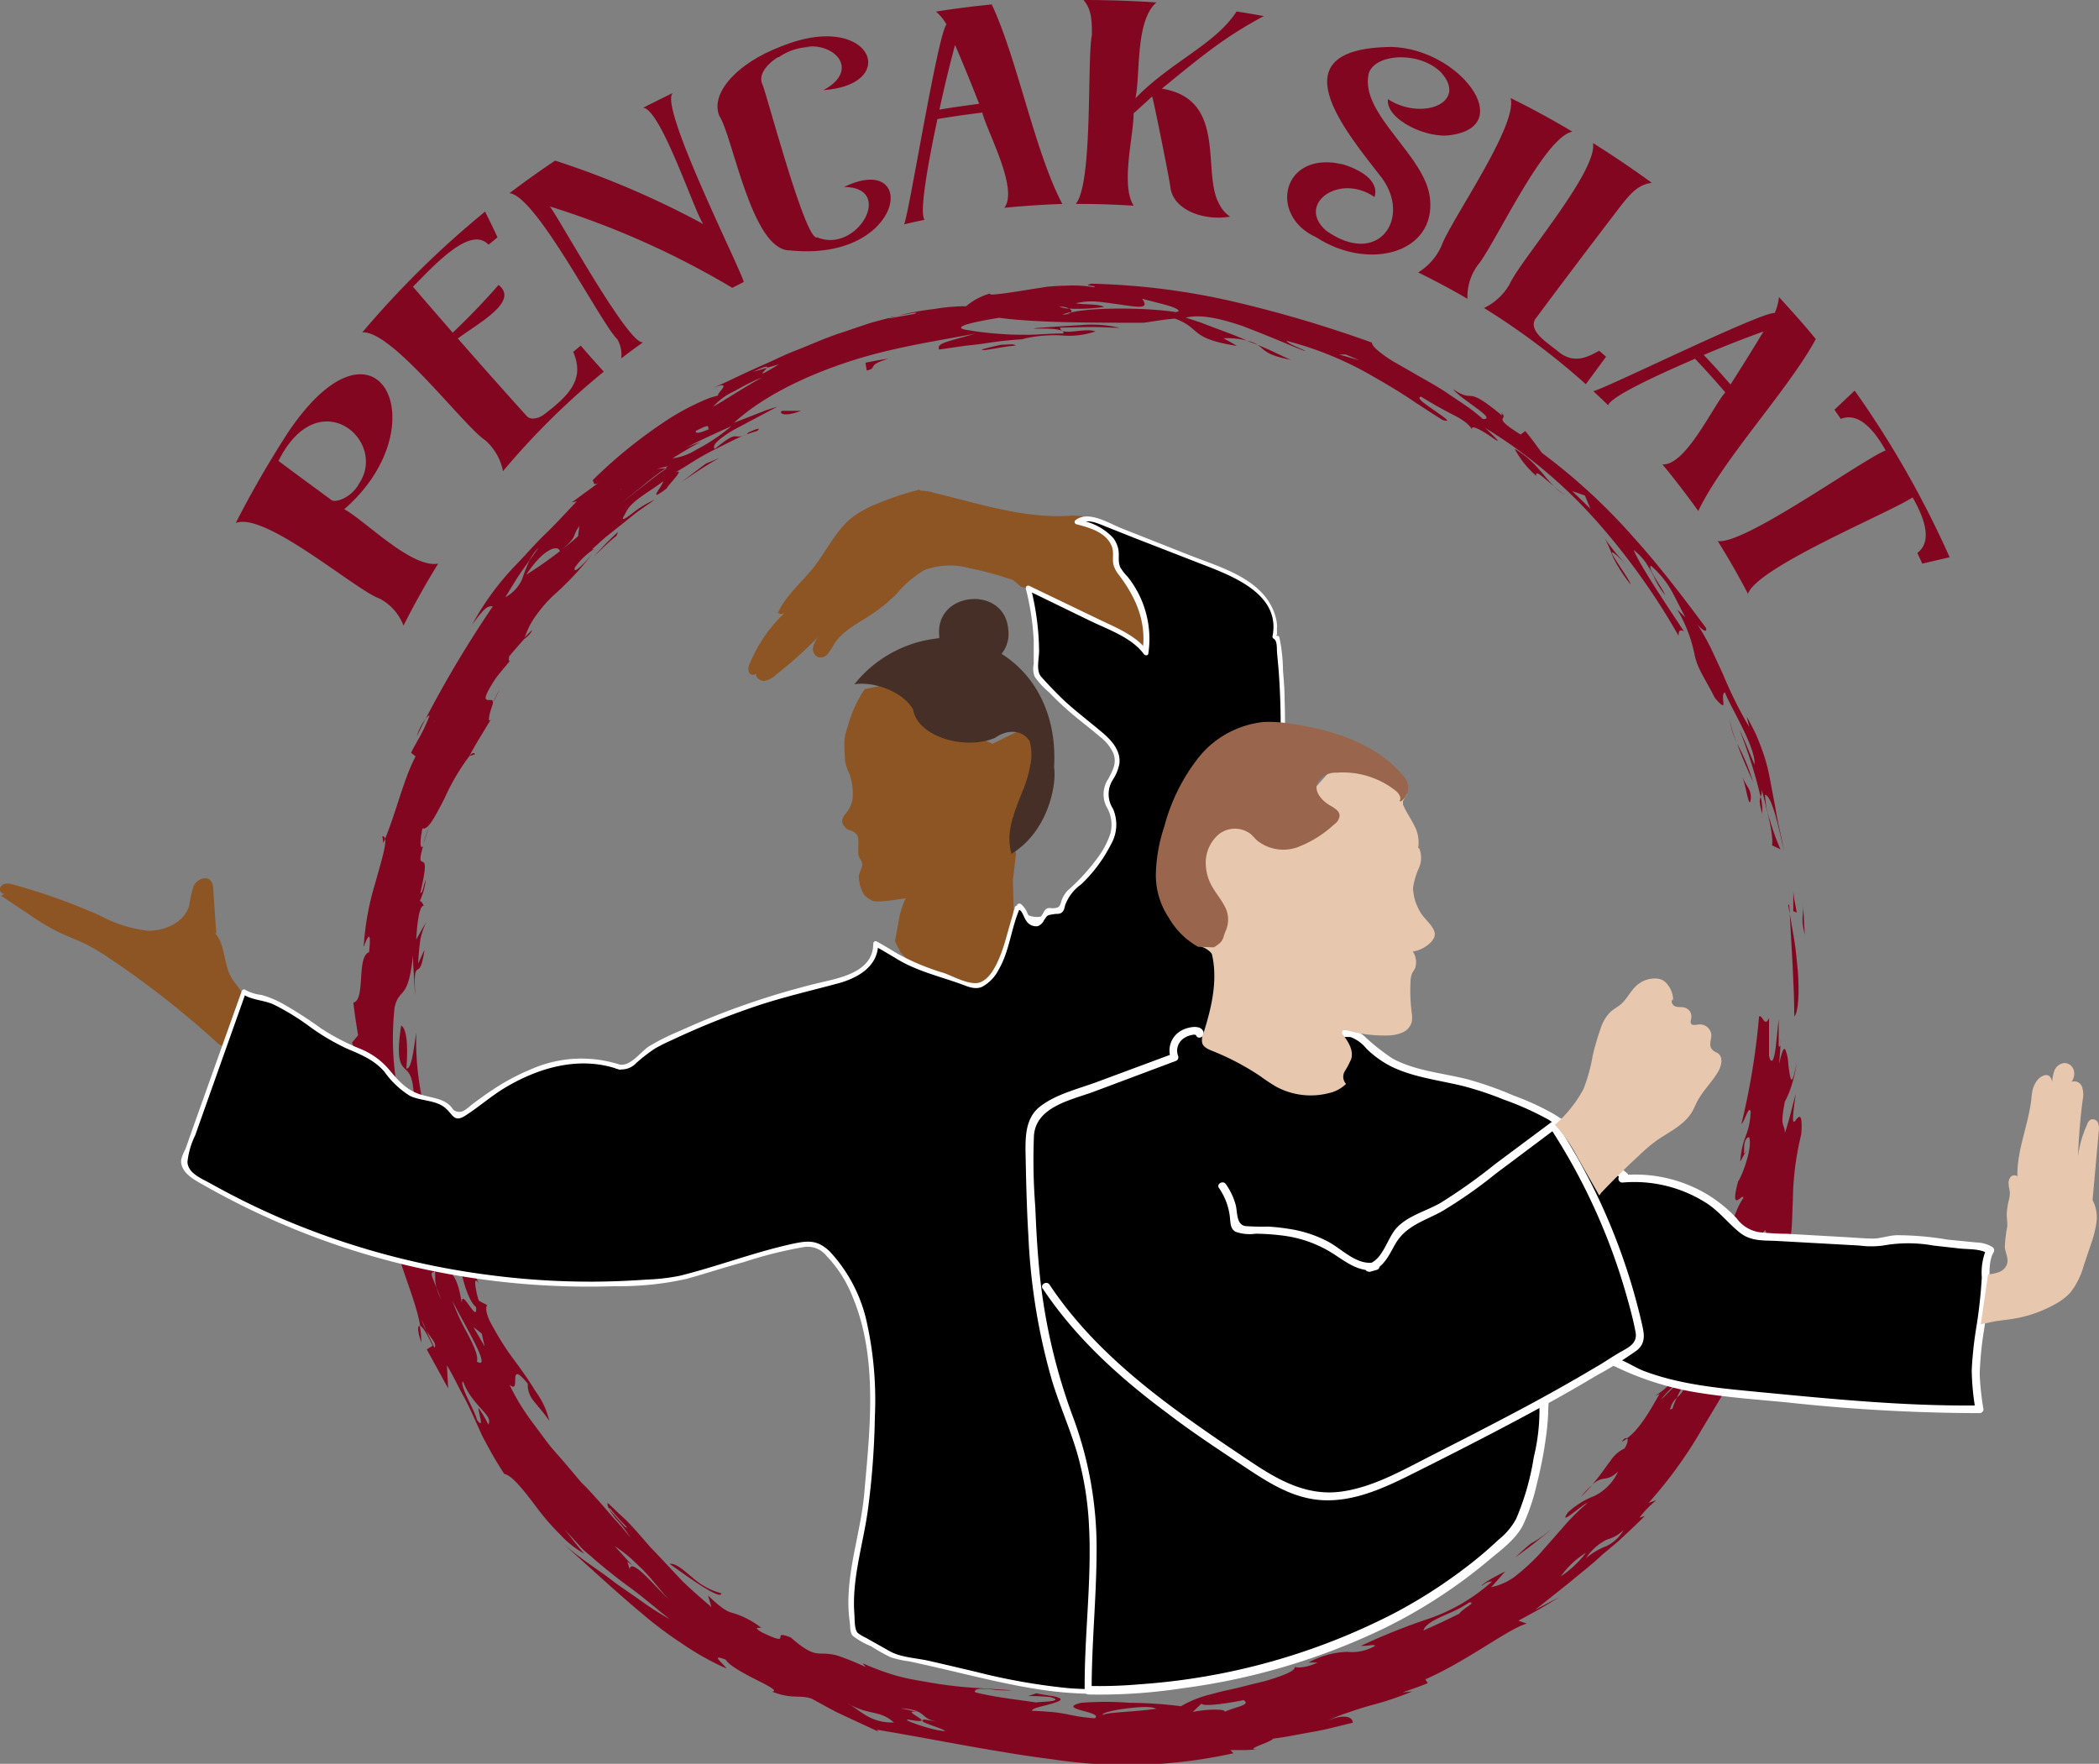 <svg id="Laag_1" data-name="Laag 1" xmlns="http://www.w3.org/2000/svg" viewBox="0 0 250 210.08"><rect x="0" y="0" width="250" height="210.08" fill="#808080" stroke="none"/><defs><style>.cls-1{fill:#830620;}.cls-2{stroke:#000;stroke-miterlimit:10;stroke-width:0.61px;}.cls-3{fill:#8d5524;}.cls-4{fill:#fff;}.cls-5{fill:#452f27;}.cls-6{fill:#e8c7af;}.cls-7{fill:#99654c;}</style></defs><path class="cls-1" d="M96.11,8.27c0,.27.06.67.06,1C96,8.34,95.91,7.89,96.11,8.27Z" transform="translate(117 99.59)"/><path class="cls-1" d="M96.71,21.48c0-3.41-.36-8.79-.54-12.21l.52,3c.21,1.2.31,2.54.44,3.81C97.33,18.65,97.19,21,96.71,21.48Z" transform="translate(117 99.59)"/><path class="cls-1" d="M97.66,7.4c.19,1.44.19,2.9.3,4.34C97.34,9.26,98,9.65,97.66,7.4Z" transform="translate(117 99.59)"/><path class="cls-1" d="M97,9.1l-.41-.16c0-.78,0-1.54,0-2.32C96.67,7.45,96.85,8.27,97,9.1Z" transform="translate(117 99.59)"/><path class="cls-1" d="M-61.13-9.53c.31-.33.58-.5.72-.23Z" transform="translate(117 99.59)"/><path class="cls-1" d="M-65.92-1c-.31.82-.48,1.4-.62,1.9A8.92,8.92,0,0,1-65.92-1Z" transform="translate(117 99.59)"/><path class="cls-1" d="M-57.53-17.38c-.25.5-.52,1-.76,1.51A9.28,9.28,0,0,1-57.53-17.38Z" transform="translate(117 99.59)"/><path class="cls-1" d="M32.79-58.51c1.51.59,2.87,1.32,3.93,1.77C33.67-57.31,33.58-58,32.79-58.51Z" transform="translate(117 99.59)"/><path class="cls-1" d="M-71.54,44.52l.41.34C-71.13,45.37-71.19,45.63-71.54,44.52Z" transform="translate(117 99.59)"/><path class="cls-1" d="M-71.46,0c.18,0,.29.12.33.33l-.2.5Z" transform="translate(117 99.59)"/><path class="cls-1" d="M-54.58-23.47s0-.06,0-.09c.3-.36.62-.7,1-1A3,3,0,0,1-54.58-23.47Z" transform="translate(117 99.59)"/><path class="cls-1" d="M-67,58.36a10,10,0,0,1,.18,1.93C-67.29,59-67.28,58.23-67,58.36Z" transform="translate(117 99.59)"/><path class="cls-1" d="M-66.6,1.11s0,0,0,0l.08-.25Z" transform="translate(117 99.59)"/><path class="cls-1" d="M-66.29-14c-.39.68-.68,1.36-1.07,2.11A6.58,6.58,0,0,1-66.29-14Z" transform="translate(117 99.59)"/><path class="cls-1" d="M32.79-58.51,31.52-59A3.43,3.43,0,0,1,32.79-58.51Z" transform="translate(117 99.59)"/><path class="cls-1" d="M92.89-2.69c-.39-1.31-.33-1.67-.19-2A7,7,0,0,1,92.89-2.69Z" transform="translate(117 99.59)"/><path class="cls-1" d="M95.05,24.77l0-.54A2.88,2.88,0,0,1,95.05,24.77Z" transform="translate(117 99.59)"/><path class="cls-1" d="M76.79,71.74a2.9,2.9,0,0,1-.61.38C76.39,71.73,76.65,71.63,76.79,71.74Z" transform="translate(117 99.59)"/><path class="cls-1" d="M41.18,105.33a17.93,17.93,0,0,1,2.55-1c.86-.31,1.73-.58,2.6-.82a37,37,0,0,0,4.87-1.64l-1.15.11c1-.34,2-.69,3-1.1l-.28-.46c4.87-2.11,10.06-6.13,12.08-6.63l-1-.35,2.47-1.35,2.41-1.45c-1,.5-1.91,1-2.88,1.5l4-3.18c1.37-1.15,2.82-2.26,4-3.39L75.73,84l1.46-1.37c.86-.82,1.47-1.4,1.7-1.65l-.63.19a12.46,12.46,0,0,1,2-2.07l-.9.3a51.7,51.7,0,0,0,6.34-8.76C87.29,68,89,65.18,91.54,60.62c1.19-2.59-.86,1.34-1.12,1.25a13.52,13.52,0,0,1,1.37-3,17.9,17.9,0,0,1,1.41-2.33c-1,.45-2.63,4.5-1.81,1.24,1.3-2-1.29,1.15.54-2.52.52-.36,1-.74,1.51-1.12.67-2.21-.5-.69.83-4,1.74-3.8-.59,5.2,1.7-1.12.54-1.6.45-3.49.57-5.67a34.08,34.08,0,0,1,1-7.85c.2-2.77-.34-2.1-.65-1.69s-.55.58,0-3.14c-.44,1.57-.77,3.14-1.3,4.67-.06-1.26-.63-.56,0-3.73a11.27,11.27,0,0,0,.82-2A15.43,15.43,0,0,0,97,26.91c-.63,3.48-.79,1.91-1,.31a5.48,5.48,0,0,0-.37-1.83c-.18-.21-.37.18-.74,1.76.07-.79.15-1.58.17-2.38,0,.3-.14.37-.21.21V21.81c-.13,1-.25,2.62-.41,3.74s-.47,1.72-.74.63c0-1.5,0-3,0-4.51-.57,1.19-.75-.45-1.19-.19a84.49,84.49,0,0,1-2.11,12.84c.44-.44.88-2.27,1.11-1.53a8.69,8.69,0,0,1-.64,3.07,9.93,9.93,0,0,0-.6,2.9L91,37.44c-.21.23-.37.66-.26,0-.07-1.18.33-1.62.6-1.58.39,1.25-.76,4.42-1.33,5.28-1.08,4.1.71,1.1.61,2C89.21,45.05,88.42,50,87,52.29l1.17-1.37a13.08,13.08,0,0,1-1.52,4.34,29.35,29.35,0,0,1-1.91,3l.77-.44c-2.13,4-2,6.83-5.39,8.83l.54-.22c-.94,1.63-2.32,4.2-3.88,5.28.13.16.13.57-.3,1.22a4.08,4.08,0,0,0-1.68,1.49c-.6.77-1.24,1.79-2.18,2.83,1.41-1.23,1.64-.21,3.1-1.57a6,6,0,0,1-2.88,2.93,9.46,9.46,0,0,0-3.09,1.94c-1.29,1.83,1.77-1,2.35-1.16a27,27,0,0,0-3,3L66.3,85.57a25.72,25.72,0,0,1-2.79,2.55,7,7,0,0,1-2.89,1.32l1.66-1.86c-2.05,1-3,1.7-2.72,1.68a1.68,1.68,0,0,1,1.15-.49,21.82,21.82,0,0,1-7.5,4.42,75.27,75.27,0,0,0-8.1,3.24c.59.09,1.52-.22,1.67,0a5.36,5.36,0,0,1-3.32.72,10.29,10.29,0,0,0-4.6,1.27l1.06,0c-1.52.76-2.87.64-2.69.45.08.36-.53.72-1.53,1.1-.5.19-1.09.38-1.75.58s-1.4.35-2.15.54-1.53.4-2.31.56-1.55.36-2.27.56a13,13,0,0,0-3.56,1.42,51,51,0,0,0-6.1-.41,38.15,38.15,0,0,0-5.78,0c-3.16.76,2.77,1.06,1.61,1.84a20.33,20.33,0,0,1-3.29-.48c-.55-.1-1.13-.2-1.81-.26s-1.45-.11-2.37-.15c0-.4,1.84-.61,2.81-1,.49-.16.76-.33.49-.49a2.83,2.83,0,0,0-.86-.26c-.45-.07-1.08-.16-1.92-.33l-1,.33a24.06,24.06,0,0,1,2.66.12c1.94.55-1.22.54-1.69.64-2.44-.37-4.88-.61-7.27-1.21-.18-.48.79-.47,1.86-.36a13.21,13.21,0,0,0,2.51.12c-.71-.07-1.46-.07-2.2-.15L-1,101.43a47.07,47.07,0,0,1-4.69-.53c-1.55-.27-3.11-.5-4.57-.91a31.93,31.93,0,0,1-4-1.48l.38.46a32.14,32.14,0,0,0-3.37-1.37A6.74,6.74,0,0,0-19,97.36c-.89,0-1.64,0-3.8-1.91-2.72-1.1.54,1.31-3.47-.63-1.09-.63-.3-.54-.05-.53a10.32,10.32,0,0,0-3.45-1.78c-.54-.16-1.05-.3-2.9-2.07l.4,1.38c-1.17-1-2.31-2-3.43-3.07l-3.12-3.32-.77-.8-.72-.83Q-41,83-41.72,82.21t-1.47-1.44c-.49-.45-.94-.93-1.43-1.35-.13.35.34,1.12,1,1.9a13.08,13.08,0,0,1,1.7,2.23c-.55-.71-1.15-1.42-1.8-2.12S-45,79.94-45.67,79.2-47,77.71-47.74,77l-2-2.36c-.66-.79-1.38-1.53-2-2.34l-1.78-2.39a27.34,27.34,0,0,1-2.8-4.57c1.53,1.28-.42-3.28,2.18-.13a2.94,2.94,0,0,0,.72,2.08c.54.7,1.24,1.44,1.84,2.35a9.36,9.36,0,0,0-1.61-3.48C-54,64.81-55,63.42-56,62.07s-1.8-2.73-2.41-3.83-.83-2-.57-2.39c-.34-.18-.7-.35-1-.54-.31-.93-.8-3.38.08-1.92-1-2-2-4.15-2.91-6.29a41.47,41.47,0,0,0,.79,5c.42,1.79,1,3.4,1.72,4,.1,1.06-.33.47-.78-.15S-62,54.6-62,55.6c-.8-4.84-1.67-2.48-3.13-7.25.86.88.75-.38.58-1.87s-.43-3.18-.17-3.14a19.25,19.25,0,0,1-.86-6.42c-.24-1.37-.78-3.6-1.23-6.08a34,34,0,0,1-.61-7.45c-.29,1.7-.53,4.43-1.18,4.28.18-2.25.14-4.69-.62-5.11-.62,4-.06,4.66.46,5.16s1.08.91,1.08,4.5c-.64,1.87-.55,3.88,0,7.59-.85-1.56-.91-.78-1.63-1.35.42-2.46,0-5.4-.4-8.56A34.24,34.24,0,0,1-70,20.38c.61-2.51,1.59-.6,2.19-6.18,0,.8.05,1.61.11,2.41s.07,1.61.16,2.41c-.15-2.64,0-2.95.26-3.12s.53-.24.84-2.38l-.75,1.66a25.91,25.91,0,0,1,.28-3,10.56,10.56,0,0,1,.69-2l-1.2,2.12c.06-1.44.32-4.11.89-4-.16-.4-.31-.56-.47-.58a7.89,7.89,0,0,0,.71-2.57c-.32.94-.38,1.66-.65,1.63.72-3.14.6-3.55.34-3.69s-.57,0,0-1.91C-67,1.7-67,.51-66.68-.93c.7.25,1.57-1.56,2.62-3.56a26,26,0,0,1,2.93-5h0c.42-.78.86-1.56,1.33-2.32s.9-1.53,1.4-2.27c-.59.9-.42-.3.14-1.76l-.1.23c.28-.81-.29-.55-.61-.62s-.37-.49,1.07-2.65c.56-.73,1.17-1.42,1.74-2.12-.29.39-.24-.12-.2-.4.59-.73,1.23-1.43,1.83-2.13a9,9,0,0,1,1.43-2.83,15.77,15.77,0,0,1,2.06-2.35,35.18,35.18,0,0,0,4.65-5,14.49,14.49,0,0,1-1.52,1.65c-.47.4-.75.58-.62.06a8.57,8.57,0,0,1,2.31-2.21l-.29.07c.6-.53,1.17-1.08,1.79-1.59l1.87-1.49c.63-.5,1.24-1,1.87-1.48l1.95-1.37a11.69,11.69,0,0,0-2.63,1.6c-.9.69-1.54,1.1-.87.07a3.34,3.34,0,0,1,.75-1.09,10.4,10.4,0,0,1,1.22-1c.88-.63,1.85-1.22,2.52-1.76.07.45-2.1,2.75.44.84.16-.41,2.36-2.53,1-1.89.72-.41,1.49-.89,2.3-1.4s1.71-1,2.56-1.42S-30-47-29.18-47.39s1.64-.65,2.35-.87c.71-.6-.62,0-1.06.19l-.15.21c-1.78.81-.81-.75-3.81,1.73-.47-.42.63-1.3,2.23-2.26l5.22-2.77-1.32.42-1.28.5-2.58,1c3.49-3.17,8.51-5.58,13.69-7.28S-5.31-59-.83-59.85c-1.3.37-2.49.68-3.3.94s-1.25.51-1,.95l3.18-.46c.8-.08,1.4-.15,2-.23a47.84,47.84,0,0,1,5.17-.56H4.76a16.45,16.45,0,0,1,4.7-.43,9.7,9.7,0,0,0,4-.47c-1.26-.51-4.08.63-4.2-.46l3.55-.07c1.19,0,2.37.07,3.55.1a14.36,14.36,0,0,0-4.73-.32c-1.84.11-3.73.23-5.09.33-1,.12,0,.06,1.13.08s2.36.22,1.91.58c-1.64,0-3,.15-4.08.15s-2.05,0-2.86-.07A38.35,38.35,0,0,1-2-60.32c-2.14-.42,2.78-1.22,4-1.42,4.44.59,10.58.59,17.22.59,1.23-.17,2.48-.4,3.73-.49,3.19,1.18,1.6,2.34,7.37,3.25-.53-.34-1.07-.62-1.61-.92a10.52,10.52,0,0,1,2.77.27c-1.18-.53-2.44-1-3.68-1.45L26-61.18l-1.76-.58c1.78-.44,4.22.14,6.75,1,1.26.48,2.56,1,3.81,1.51s2.49,1.05,3.66,1.49C38.28-58,36.61-58.5,36.2-59a40.44,40.44,0,0,1,10.3,4.22c1.57.9,3.07,1.78,4.44,2.7s2.68,1.76,3.88,2.51c1.18.36.2-.3-.9-1.08s-2.37-1.59-1.65-1.69c1.29.81,2.69,1.59,3.88,2.19s2,1.25,2.18,1.78c-.27-.8,1.23.09,2.2.76s1.51,1-.62-1A58.58,58.58,0,0,1,73-37.7a80.5,80.5,0,0,1,9.92,13.83c0-.63.21-.78.65-.51-2.05-3.13-5.15-7.69-6-9.71a7.5,7.5,0,0,1,1.39,1.42,15.64,15.64,0,0,1,1,1.71,9.42,9.42,0,0,0,1.38,2.26c-.53-1.18-2.12-3.14-1.72-3.52a11.13,11.13,0,0,1,2.55,3.15c.55,1,1,2,1.57,3L82.76-27a17.42,17.42,0,0,1,1.56,3.43,18.85,18.85,0,0,1,.49,1.84,7.37,7.37,0,0,0,.61,1.84c.36.78,1,1.81,1.84,3.44,1.82,2.09.48-.27,1.18-.69.6,1.66,3.71,6.56,3.53,8.62-.59-1.4-1.13-2.81-1.8-4.16a57.8,57.8,0,0,1,2.53,8,1.59,1.59,0,0,0,.06-1.15c.61,2.45,1.5,5.55,1.3,6.92l1,.48a29,29,0,0,1-1.25-3.45,11.12,11.12,0,0,1-.59-3.06c.91.16,1.78,4.69,2.26,6.63-.2-1.09-.42-2-.61-2.88s-.32-1.6-.43-2.28c-.26-1.36-.46-2.44-.66-3.47a19.52,19.52,0,0,0-.85-3.17c-.2-.57-.43-1.19-.73-1.87s-.7-1.42-1.15-2.25L91.34-13a49.23,49.23,0,0,1-3.13-6.3l-1.44-3.1a27.65,27.65,0,0,0-1.59-2.8c.77.88,1.17.92,1,.38-2.76-3.7-5.5-7.33-8.66-10.82a70.42,70.42,0,0,0-10.86-10c-.65-.86-1.28-1.77-2-2.61l-.55.41C59.8-50.51,63.8-49.23,61-51c1.06.68.81.64.93.93-4.63-3.87-3.09-1.32-5.87-3.17,1.07,1.33,5.32,3.59,3.58,3.56-.57-.47-1.19-1-1.84-1.45s-1.37-.93-2.08-1.4c-1.41-1-2.92-1.78-4.28-2.58s-2.61-1.44-3.5-2.09-1.49-1.15-1.55-1.59a147.57,147.57,0,0,0-17-5A83.72,83.72,0,0,0,13-65.8c-1.28.31.79.19.3.42a15.6,15.6,0,0,0-3.5-.18c-.67,0-1.37.06-2.06.12l-2,.31c-1.32.21-2.51.41-3.38.51s-1.43.19-1.47,0a7.34,7.34,0,0,0-2.81,1.5,23.26,23.26,0,0,0-3.85.34A31.25,31.25,0,0,0-10-62c.72-.12,1.44-.29,2.17-.37l-.21.16-3.08.55.1-.08c-.9.24-1.84.46-2.76.76l-2.77.94c-1.89.59-3.71,1.42-5.55,2.15-.93.35-1.83.76-2.71,1.18l-2.63,1.18c-1.73.78-3.35,1.62-5,2.29,3.68-1.54-.34,1.33,1.42.67a10.48,10.48,0,0,0-1.52.4c-.54.21-1.12.47-1.74.77a29.27,29.27,0,0,0-4,2.33,57.72,57.72,0,0,0-8.14,6.68c.21.18,0,.7.7.31l-3.18,2.33.6-.13c-1.21,1.26-2.4,2.59-3.68,3.82s-2.42,2.57-3.6,3.78a32.4,32.4,0,0,0-5.18,7.08c1.69-2.33,1.93-2.18,2.46-2.17a132.91,132.91,0,0,0-8,13.38c.2-.25.37-.4.46-.37a19.21,19.21,0,0,1-1,2.22c-.4.76-.86,1.49-1.2,2.21l.54.43C-68.93-6.79-69.77-3-71.13.3c.16.76-.49,2.81-1.16,5.23a33,33,0,0,0-1.37,7.29c-.3,1.54,1.07-3.34.62,1-1.53.51-.39,5.7-1.87,6,.14,1.31.35,2.61.56,3.9l-.73.88A7.32,7.32,0,0,1-74.55,29a15.26,15.26,0,0,0,.19,5.63c.13-.28.11-.81.25-.58.06,1.61.63,5.28-.25,2.51.21,1.31.7,4.2,1.22,6.23s1,3.19.83,1.13c-.17.2-.4-.63-.61-1.7s-.36-2.4-.43-3.2c.65.09,1.29,4,2.24,4.75a8.13,8.13,0,0,0,0,1.06l.54.43c.63,5,3,9.43,3.62,13.07.26.11.78.82,1.48,2.37l-.7.43,2.55,4.65-.15-2.74c.76,1.22,1.3,2.44,1.91,3.54s1.1,2.2,1.59,3.28l.72,1.6.82,1.52c.55,1,1.14,2,1.81,3,.86.11,2.3,1.91,3.91,4.07a28.67,28.67,0,0,0,2.72,3.12,11.61,11.61,0,0,0,2.88,2.29c-.83-.92-1.57-1.93-2.35-2.89.67.73,1.27,1.37,1.83,2s1.13,1,1.63,1.48c1,.87,1.9,1.58,2.77,2.27s1.78,1.3,2.77,2.09c.51.39,1,.82,1.62,1.3l.91.76,1,.79a34.24,34.24,0,0,1-3.16-2l-2.36-1.65c-.82-.52-1.62-1.21-2.75-2s-2.59-1.78-4.35-3.28c3.45,3.09,6.36,5.8,9.36,8.3a46,46,0,0,0,4.68,3.51,33.33,33.33,0,0,0,5.34,3c-.34-.57-2.05-1.81-.1-1.06,1,1.56,7,3.62,5.54,3.82,2.47.95,3.24.31,4.73.84l1.93,1.06,1,.53,1,.47,4,1.86-.21-.24c7.42,1.25,14.12,2.67,21.06,3.55a58.69,58.69,0,0,0,21.43-.74l-.37-.38,1.92,0,1.91-.11c-3,.24,1.13-.82,1.25-1.25,1.6-.19,3.17-.54,4.76-.81s3.15-.71,4.73-1.08C44.18,105.05,43.34,104.42,41.18,105.33ZM-65.26,60.93l-.94-2a4.77,4.77,0,0,1-.56-1.32c.19.44.36.89.56,1.32C-65.59,59.87-64.93,60.49-65.26,60.93ZM41.17-60.33c.89.7-1.49-.39-2.21-.57l3.38,1.25C42.89-59.7,41.65-60.11,41.17-60.33ZM-60.62,58.46l1,.79.34,1.52Zm18.08,23.83c-.67-.74-1.36-1.47-2-2.28l.25.1c.59.81,1.29,1.5,2,2.25Zm27,21.27c-.18-.1-.35-.18-.54-.3a5.7,5.7,0,0,1,.54.3c2.2,1.12,3.39.56,5,2C-13.14,105.66-14.38,104.29-15.59,103.56ZM-58.84,70.08a13,13,0,0,0-1.18-2c0,.63.77,2.7-.17,1.44-.26-1.13-2.17-4.23-1.66-4.58C-60.74,67.93-58.2,68.93-58.84,70.08ZM-70.34-1.15l-.14.78c.36-.91.79-1.79,1.18-2.67Zm5-12.47c1.27-1.17,2.94-4.88,4.48-7.24-.08-.46-.62-.16-1.33.64a14.82,14.82,0,0,0-2.31,3.62C-66.63-13.27-64.26-14.87-65.31-13.62ZM-42,87.31l-.28-.89.59.45-2.07-2.29a15.16,15.16,0,0,1,2.21,1.73c.63.6,1.22,1.14,1.71,1.7,1,1.11,1.77,2.17,2.52,2.89C-38.7,89.73-41.82,85.79-42,87.31ZM-49.33-37c.57-.44,1.2-1,1.92-1.54l2.08-1.51C-44-41-43-41.6-43-41.25c-.51-.86-3.73,1.71-4.66,2.6A14,14,0,0,1-49.33-37Zm1.17,1.29a49.28,49.28,0,0,1-6.16,4.57c2.27-3.43,3.9-3.49,4-2.79,2.21-1.78,1.4-1.78,2.33-3Zm-4.77,1.47-1,1.4a19.41,19.41,0,0,0-.88,2.23,4.54,4.54,0,0,1-2,2.15l1.37-2.23c.47-.74,1-1.43,1.49-2.15A7.44,7.44,0,0,1-52.93-34.29Zm27.3-21.55-1.68.49c1.53-.73,1.77-.7,1.68-.49l1.39-.4C-27.39-54.27-25.84-55.41-25.63-55.84ZM-47.07-40.16c-1.22,1.08-2.34,2.28-3.47,3.46C-50-36.6-48.16-39-47.07-40.16Zm20.84-14.45c-.92.45-2.49,1.43-3.77,2.22s-2.26,1.38-2,1.17A7.56,7.56,0,0,1-29.53-53c.63-.36,1.29-.72,1.87-1A10.76,10.76,0,0,1-26.23-54.61ZM72.42-39,70.26-41.1l1.51.53ZM42.48-57.37l.81,0,1.61.69Zm-31.93-5c.15-.15.06-.32-.21-.46a3.4,3.4,0,0,1-1.16-.24,2.32,2.32,0,0,1,1.16.24,22.11,22.11,0,0,0,4.15-.2c-.53-.38-2.55-.26-3.34-.44a7.83,7.83,0,0,1,2.76-.17c1,.1,2.1.27,3,.4,1.81.25,3,.43,2.12-.77.63.18,2,.5,3.07.81s1.7.69.94.78c-3.39-.54-9.93-.59-12.49.05a1.81,1.81,0,0,1-1,.26A4.83,4.83,0,0,1,10.55-62.41ZM-30.67-49.46a11.45,11.45,0,0,1-1.77.93c-1,.45-1.78.69-1.69.27,2.3-1.21,1.06-.09,1.69-.27S-31.24-49.13-30.67-49.46ZM-36.91-45c1.14-.69,2.27-1.41,3.47-2-.64.25-1.31.46-1.93.75,1.81-.92,3.65-1.76,5.48-2.58A22.56,22.56,0,0,1-34.12-46,6.86,6.86,0,0,1-36.91-45Zm-.86,1.18-1,.08,1.33-.33-.35.25.22,0c-.93.61-1.8,1.32-2.68,2s-1.78,1.36-2.63,2.09c.81-.73,1.68-1.38,2.52-2.07S-38.67-43.17-37.77-43.78ZM-70.34,14.65c.8,1.34,1.25-.13,1.65-2s.85-4.29,1.41-4.85c-.28-.19-.54-1-.87-.86s-.79,1-1.19,4.3c0-2.86.54-3.69.81-4.25s.37-.85,0-2.66C-69,7-69.93,10.16-70,10.65c.12-1.07.23-2.15.41-3.21C-71.08,9.08-69.78,12.46-70.34,14.65Zm4.59,34.2c.44,1.35.93,2.67,1.44,4-.44-1.26-.89-2.53-1.27-3.81Zm80.09,55.82c-.15-.22,1.13-.55,2.59-.74s3.11-.35,3.78,0C18,104.33,15,104.32,14.34,104.67ZM56.82,92.6c-1.42.7-2.84,1.39-4.28,2,.18-.62,1.07-1.16,2.19-1.66.55-.26,1.15-.5,1.72-.78A10.78,10.78,0,0,0,58,91.26C58.91,91.26,57.27,91.93,56.82,92.6ZM79.59,72.08c.35-.36.71-.72,1-1.11-.55.25-1.15.46-1.73.67Zm-2.29.82c.12-.51-.36-.17-.91.38a14.73,14.73,0,0,0-1.47,1.53C75.72,74.19,76.54,73.58,77.3,72.9Zm12.52-24c-.17.62-.41,1.21-.62,1.82.47-.44,1-.88,1.43-1.34Zm-.16,3.23c-.77.19-1.37-.27-2.83,3.92.51.45,1-.67,1,1.18A15.36,15.36,0,0,0,89.1,54c-.51.88-.75,2.08-1.25,2.15a16.47,16.47,0,0,1,1.81-4,1.34,1.34,0,0,0,.85-.74C90.32,51.33,90,51.62,89.66,52.12ZM82.72,66.88a7.28,7.28,0,0,0-.51,1.29l-.3.13a2.66,2.66,0,0,1,.81-1.42c.28-.6.63-1.28,1-2-.2-.71-2.17,1.68-2.86,2.17.9-1.13,2.07-1.89,2.78-3.72-.27.13-.21-.11-.86.91.46-.75.83-1.56,1.24-2.34,2.18-2.27,1,.38-.3,3a1.6,1.6,0,0,1-.13.92A3.61,3.61,0,0,1,82.72,66.88ZM93.28,47.79l-.63,1.37c-.45.66-.5.12-.74.32C92.51,47.85,93.6,45.79,93.28,47.79ZM28.66,104.38c.94-.36-1.42-.52-3.6-.07l1.05-1c.13.51,4.52-.28,5-.41C32.05,103.5,30.29,103.62,28.66,104.38Zm-88.87-41.8c.25-.61-.44-2.09-1.24-3.57a26.44,26.44,0,0,1-1.68-3.69C-61.81,58-58.27,63.7-60.21,62.58ZM-65,53.8c-.6-1.46-.82-1.86-.29-1.89-.07-.79-.77-1.85-.81-2.65,1.46,2.71.63,2.81,1.1,4.54.16.38.32.82.53,1.37A7.41,7.41,0,0,1-65,53.8Zm41.28,43.92,1.57,1.62c1,.43,2.05.81,3.07,1.21l-2.36-1.34C-22.19,98.74-22.94,98.21-23.69,97.72Zm33.9,9.8c-.25-.46,3.55-.26,4.35-.14-.13-.3-.83-.36-1.75-.46s-2.05-.14-3.06-.2a7.58,7.58,0,0,0-1.33-.12c.39.05.83.09,1.33.12.75.16.21.43.2.63l-1,.13,2.82.26ZM68.9,88.16a10.33,10.33,0,0,1,3-2.81A12.42,12.42,0,0,1,68.9,88.16ZM-8.65,105.25c3.81.68-1.58-1.29.94-.94l-2-.44c3.3.22,2.09,1.21,4.37,1.61l-1.52-.27c-1.31.21,2.2,1,2.41,1.39C-6.24,106.48-10.18,105-8.65,105.25ZM71.9,86a6.38,6.38,0,0,1,2.48-2.22,4.45,4.45,0,0,0,2-1.14,4.72,4.72,0,0,1-2.09,1.94A8,8,0,0,0,71.9,86Zm-56.35,23.7-.25.11c1.06.07,2.13.18,3.19.21l.25-.13C17.67,109.93,16.61,109.8,15.55,109.74Z" transform="translate(117 99.59)"/><path class="cls-1" d="M71.29,78.71a10.33,10.33,0,0,1,1.34-1.43C72.22,77.75,71.78,78.23,71.29,78.71Z" transform="translate(117 99.59)"/><path class="cls-1" d="M-64.28,44.05c-.16,0-.32-.32-.49-.71C-64.67,43.37-64.53,43.54-64.28,44.05Z" transform="translate(117 99.59)"/><path class="cls-1" d="M-65.58,37.18l0-.26v-.23Z" transform="translate(117 99.59)"/><path class="cls-1" d="M91.54-4.53c-.18,1.67-.57-1.36-1-2.51C91-5.89,91.57-5.6,91.54-4.53Z" transform="translate(117 99.59)"/><path class="cls-1" d="M89-14a14.87,14.87,0,0,0,.89,3A10.62,10.62,0,0,1,89-14Z" transform="translate(117 99.59)"/><path class="cls-1" d="M91.78-6.5C91-8.24,90.34-9.76,89.91-11A24.68,24.68,0,0,1,91.78-6.5Z" transform="translate(117 99.59)"/><path class="cls-1" d="M74.09-35.59a7.52,7.52,0,0,0,.77,1.12c.3.4.62.79.93,1.14.61.7,1.14,1.22,1.14,1.22-4.52-4.57.26,1.48.28,2.12a17.38,17.38,0,0,1-2.06-3.17A23.49,23.49,0,0,0,74.09-35.59Z" transform="translate(117 99.59)"/><path class="cls-1" d="M68.08-41.66a14.89,14.89,0,0,0,1.41,1.11A7.85,7.85,0,0,1,68.08-41.66Z" transform="translate(117 99.59)"/><path class="cls-1" d="M66-42.89a11.24,11.24,0,0,1-2.6-3.25c2.38,1.39,3.28,3.06,4.69,4.48-.6-.51-1.18-1-1.59-1.32S65.85-43.3,66-42.89Z" transform="translate(117 99.59)"/><path class="cls-1" d="M2.19-58.52c.5,0,1.69-.18,1.75.09-1.2.09-2.37.36-3.56.53C-1.08-57.83,1.49-58.35,2.19-58.52Z" transform="translate(117 99.59)"/><path class="cls-1" d="M-11.2-56.86c-2.81.85-1.12,1.07-2.57,1.4l-.15-.93C-13-56.55-12.12-56.77-11.2-56.86Z" transform="translate(117 99.59)"/><path class="cls-1" d="M-10.94-61.8-10-62l-1,.26Z" transform="translate(117 99.59)"/><path class="cls-1" d="M-23.83-50.66l2.24,0C-23.85-49.79-24.27-50.5-23.83-50.66Z" transform="translate(117 99.59)"/><path class="cls-1" d="M-32.91-44.38l1.59-.67c-1.55.85-3,1.85-4.46,2.84C-34.82-42.93-33.89-43.68-32.91-44.38Z" transform="translate(117 99.59)"/><path class="cls-1" d="M-43.39-36.24l-.19.48c-1,.76-1.81,1.63-2.7,2.46C-45.35-34.31-44.42-35.32-43.39-36.24Z" transform="translate(117 99.59)"/><path class="cls-1" d="M-31.09,90.18c0,1-4.75-2.52-6.16-3.51.81-.08,1.64.76,2.68,1.59A8.34,8.34,0,0,0-31.09,90.18Z" transform="translate(117 99.59)"/><path class="cls-1" d="M67.87,82.5l-2.19,1.76c-.73.58-1.5,1.11-2.25,1.67C66.62,83,64.39,85.2,67.87,82.5Z" transform="translate(117 99.59)"/><path class="cls-1" d="M-26.83-92.64c12.86-7.38,18,3.09,7.91,3.78,5.36-2.84-.25-7.48-5.31-3.93Z" transform="translate(117 99.59)"/><path class="cls-1" d="M-82.69-48.09C-72-64-64.58-48.84-76-38.94c2.49,1.34,8,7.06,11.19,6.48q-2.19,3.54-4.13,7.38a6.06,6.06,0,0,0-2.86-3.22c-2.86-1-13.61-10.38-17.12-9A120.62,120.62,0,0,1-82.69-48.09ZM-77.48-40c.58.29,2.39-.38,3.25-2,3.44-5.14-4.86-12.22-9.6-2.69q2.37,1.77,4.75,3.51" transform="translate(117 99.59)"/><path class="cls-1" d="M-45.09-55.32a89,89,0,0,0-12,11.85,6.56,6.56,0,0,0-2.15-3.71C-61.79-48.87-70.33-60.29-73.85-60A111.76,111.76,0,0,1-59.22-74.39c.48,1,1,2,1.47,3.07l-1.06.88c-2.11-2.26-6.18,2.13-9,5,1.57,1.83,3.15,3.66,4.73,5.47,2-1.89,3.82-3.81,5.46-5.68,2.55,2-2.6,4.65-4.85,6.38q4.08,4.66,8.23,9.26c.41.41,1.17.35,1.92-.13,3.44-2.56,4.91-4.47,3.59-7.54l.9-.75C-46.94-57.37-46-56.35-45.09-55.32Z" transform="translate(117 99.59)"/><path class="cls-1" d="M-36.84-88.53C-38.7-87.18-28.6-67.21-28.42-66l-1.36.69A101.24,101.24,0,0,0-51.52-75c.85.93,9.49,16.75,11.13,16.17-.88.62-1.76,1.27-2.62,1.93a3.62,3.62,0,0,0-.47-2.29c-2-1.95-9.65-17.1-12.84-17.39,1.78-1.35,3.6-2.65,5.44-3.88A105.41,105.41,0,0,1-33.23-72.9c-1-1.27-5.05-13.73-7.18-13.85C-39.23-87.36-38-87.95-36.84-88.53Z" transform="translate(117 99.59)"/><path class="cls-1" d="M-20-93.95c-3-.37-7.15,2.41-6.2,4.4.4.69,5.15,18.9,6.53,18.23,4.73,2,9.34-6,3.19-6,9-4.33,7.24,9-6.48,7.55-4.52,0-6.77-13.64-8.36-16-1.29-3.12,3.17-7.07,8.3-8.57" transform="translate(117 99.59)"/><path class="cls-1" d="M2.62-74.84C4.36-77.09.51-84,0-86.18q-2.68.32-5.35.77c-.28,1.38-2.38,11-1.53,12-.82.17-1.64.35-2.45.54.48-.54,4-22.62,5.06-23.81a5.76,5.76,0,0,0-1.25-1.53c2.2-.35,4.42-.63,6.64-.85,3,6.31,5.14,17.62,8.41,23.76Q6.07-75.18,2.62-74.84Zm-3-12.39c-.92-2.35-1.87-4.69-2.87-7-.69,2.57-1.31,5.13-1.86,7.7C-3.56-86.81-2-87-.4-87.23Z" transform="translate(117 99.59)"/><path class="cls-1" d="M28.19-75.34a3.85,3.85,0,0,0,1.32,1.55c-3,.53-6.71-.7-7.11-3.45.09,0-2.08-10.86-2.18-10.85-.75.68-1.48,1.36-2.2,2,0,2.74-1.57,8.49,0,11q-3.43-.22-6.89-.21c2.07-2.51,1.32-17.11,1.92-20.14,0-1.57,0-3-1-4.15q4.35,0,8.69.29c-2.56,2.2-1.89,8.72-2.51,11.42,4.25-4.38,9.49-6.39,12.05-10.34,1.09.16,2.17.35,3.25.55-4.76,2.52-7.68,5-12.15,8.64C29.24-87.77,26.11-79.07,28.19-75.34Z" transform="translate(117 99.59)"/><path class="cls-1" d="M46-90.75c-1,4.82,6.83,9.7,7.32,14.82.7,6.47-7.3,8.68-13.57,4.59C34-73.92,35.69-81.78,43-80c2.62.82,4.24,2.23,3.71,3.88-4.18-2.92-9.39.85-5.76,4,6.24,4.44,10.21-1.52,6.6-6.32C43.24-84,34.84-93.87,48.74-94c8.1.22,14.91,9.37,7.1,10.49C53-83,48-85.38,48.31-87.78c4,2.61,9.58.45,6.34-3.17C52.07-93.57,46.61-93.22,46-90.75Z" transform="translate(117 99.59)"/><path class="cls-1" d="M59-68a6.36,6.36,0,0,0-1.22,4q-2.88-1.68-5.87-3.14a7.14,7.14,0,0,0,2.78-3.17c1-2.88,9.13-14.34,8.23-17.6q3.75,1.84,7.35,4C66.82-83.19,61-70.37,59-68Z" transform="translate(117 99.59)"/><path class="cls-1" d="M71.88-53.83a86.92,86.92,0,0,0-12.13-9.08,6.93,6.93,0,0,0,3.06-2.85c1.24-2.79,10.51-13.44,9.92-16.79q3.55,2.22,7,4.73c-1.65.24-2.5,1.29-3.48,2.48Q71-68.5,65.84-61.56a1.23,1.23,0,0,0-.1,1c.27,1,1.81,2,2.73,2.74,1.91,1.68,3.64.77,5,0l.82.72Z" transform="translate(117 99.59)"/><path class="cls-1" d="M81-44.28c2.76.19,6-6.9,7.49-8.58q-1.76-2.05-3.6-4c-1.25.55-10,4.26-10.35,5.54-.58-.57-1.18-1.13-1.78-1.69.68.08,20.08-9.5,21.61-9.3a5.82,5.82,0,0,0,.51-1.9c1.5,1.63,3,3.31,4.39,5-3.29,6.09-11,14.22-14,20.48C83.91-40.62,82.5-42.48,81-44.28Zm8.1-9.5c1.34-2.09,2.66-4.2,3.94-6.33-2.41.87-4.79,1.8-7.12,2.8Q87.56-55.6,89.12-53.78Z" transform="translate(117 99.59)"/><path class="cls-1" d="M115.21-33.22l-3.26.76c-.19-.43-.39-.85-.59-1.27,1.61-1.21,1.18-3.58-.56-6.62-2.55,1.74-18.53,8.3-19.61,11.49-1.13-2.17-2.33-4.26-3.6-6.29,3.12.51,17.21-9.7,20-10.79-1.69-3-3.46-4.49-5.35-3.76l-.75-1.09,2.41-2.28A116.21,116.21,0,0,1,115.21-33.22Z" transform="translate(117 99.59)"/><path class="cls-2" d="M-99.11,11.68" transform="translate(117 99.59)"/><path class="cls-3" d="M4-1.48l-.17,1,0,1.57.18,1L3.64,5.25l.19,7.18L3,17.05,0,17.7l-5.92-.9-2.39-1.42-1.43-1.55-.67-1.3.57-3.07A10.67,10.67,0,0,1-9.13,7.4c-1.32.2-3.49.54-4,.28A3.85,3.85,0,0,1-14.06,7a4.22,4.22,0,0,1-.65-2.22c0-.26.39-1.11.4-1.29,0-.58-.2-.56-.4-1.11s.13-2.07-.22-2.52c-.57-.75-1.07-.39-1.48-1a1,1,0,0,1-.29-.61,1.43,1.43,0,0,1,.29-.77,3.88,3.88,0,0,0,.94-1.79,7.11,7.11,0,0,0-.31-3,6.28,6.28,0,0,1-.56-1.59c-.15-2.42-.2-2.62.4-4.47a14.83,14.83,0,0,1,1.83-4l.12-.15,2.37-.49,4.73-.7,2.74.86v2.13l1.44,2.88L1.21-11l3-1.47,1.91.73.46,1.28L6.23-8.1,6-4.79,4-1.48" transform="translate(117 99.59)"/><path class="cls-3" d="M-8.43-41a4.64,4.64,0,0,1,2.63.1c5.48,1.3,11,3.18,16.6,2.71l1.08.07,4.21,3.47.8,3.12,2.28,2.68.2,3-.2,3.13-.85-.74c-5.15-1.28-8.57-5-13.73-6.25" transform="translate(117 99.59)"/><path class="cls-3" d="M-91.24,11.62l-.36-5.24a1.69,1.69,0,0,0-.32-1.09c-.55-.6-1.62-.13-2,.6a14.45,14.45,0,0,0-.55,2.38c-.57,2-2.83,3-4.87,3a15.9,15.9,0,0,1-5.82-1.84,73,73,0,0,0-10.18-3.64,2.24,2.24,0,0,0-1-.12.79.79,0,0,0-.69.63c0,.34.35.67.64.52a2.74,2.74,0,0,0-.46.29l3.42,2.28a30,30,0,0,0,3,1.84c1.24.63,2.57,1.09,3.81,1.71a26.49,26.49,0,0,1,2.75,1.67,108.86,108.86,0,0,1,12.74,10c.25.23.6.48.9.31a.83.83,0,0,0,.28-.39l1.69-3.69a3.57,3.57,0,0,0,.34-1.08c.08-1.1-.93-1.92-1.5-2.87-1-1.69-.69-4.07-2.08-5.46" transform="translate(117 99.59)"/><path d="M41.09,82.67c-4.24,4.51-11.84,16.92-17.9,18.18-13.47,2.79-20.43-.58-33.91-3.25L-15.27,95c-1.31-6,.95-10.55,1.48-16.67C-13,69.41-12,58.49-17,51.46a8.18,8.18,0,0,0-2.94-2.82c-1.63-.78-15,4-16.85,4.18A93,93,0,0,1-93.24,40.94,3.65,3.65,0,0,1-95,39.2c-.26-.78,0-.77.29-1.55L-88,18.54l.54.39c4.37.38,7.58,4.18,11.58,6a18.17,18.17,0,0,1,3.58,1.72c1.58,1.19,2.47,3.23,4.26,4.07,1.61.75,3.86.52,4.77,2a1.41,1.41,0,0,0,.43.56c.37.23.84-.06,1.19-.33A32.14,32.14,0,0,1-53,27.78a14.16,14.16,0,0,1,9.87-.25l-.42-.12c1.16.6,2.3-.73,3.29-1.59A10.28,10.28,0,0,1-38,24.44a91.69,91.69,0,0,1,19.31-6.85,12.79,12.79,0,0,0,3.94-1.36,4,4,0,0,0,2-3.43l2.76,1.62A10.12,10.12,0,0,0-7.2,15.69l5.62,1.94a2.48,2.48,0,0,0,.88.19,2,2,0,0,0,1.22-.61c1.43-1.31,2-3.27,2.56-5.13L4,8.81c0-.13.2-.21.19-.35s-.24,0-.11,0l.3-.16a3.2,3.2,0,0,1,.9,1.3c.27.46.78.9,1.28.73.69-.23.79-1.4,1.51-1.47.35,0,.69.21,1,.12.57-.15.46-1,.64-1.54a2.66,2.66,0,0,1,.88-1,18.73,18.73,0,0,0,4.07-4.84,5.23,5.23,0,0,0,.86-4.16,10.83,10.83,0,0,1-.89-2.19c-.14-1.39,1.23-2.5,1.41-3.89.22-1.72-1.39-3.06-2.77-4.11a47.25,47.25,0,0,1-6.84-6.42l-.12-.15a31.34,31.34,0,0,0-.89-10.25l10.07,4.91a9.38,9.38,0,0,1,3.94,2.85A11.26,11.26,0,0,0,17.1-30.7,4.15,4.15,0,0,1,16-32.6c-.06-.4,0-.8,0-1.21a3.35,3.35,0,0,0-1.64-2.54,10.1,10.1,0,0,0-2.94-1.09c.69-.68,1.84-.37,2.75,0l13.19,5.24a17.4,17.4,0,0,1,5.41,2.93,5.91,5.91,0,0,1,2.08,5.51l.35.2a83.47,83.47,0,0,1-5.08,40.46,18.44,18.44,0,0,0-.57,9.56C34,45.58,39.09,63,40.63,82" transform="translate(117 99.59)"/><path class="cls-4" d="M40.89,82.47c-4,4.36-7.17,9.51-11.36,13.76-1.94,2-4.11,3.89-6.89,4.44a44.61,44.61,0,0,1-12.36.81,73.86,73.86,0,0,1-11-1.94c-1.92-.45-3.83-.91-5.75-1.34-1.46-.32-3.25-.39-4.55-1.12l-2.81-1.58a5.93,5.93,0,0,1-1-.59c-.43-.44-.36-1.61-.41-2.27-.31-4.14,1-8.13,1.58-12.18a94.68,94.68,0,0,0,.86-11.28,43,43,0,0,0-.9-11,18,18,0,0,0-4.45-8.69c-1.5-1.45-2.63-1.33-4.53-.92-4.52,1-8.83,2.66-13.31,3.78a23.79,23.79,0,0,1-3.95.46c-2.1.15-4.19.24-6.29.25a92.76,92.76,0,0,1-12.57-.8A93.2,93.2,0,0,1-83.79,45.4q-2.79-1.21-5.49-2.61c-.91-.47-1.8-.95-2.68-1.44-1.07-.6-2.68-1.21-2.71-2.57a9.48,9.48,0,0,1,.92-3.15l1.24-3.5,2.4-6.76,2.4-6.76-.41.17c1.05.76,2.5.72,3.71,1.27a28.25,28.25,0,0,1,4.33,2.66,26.86,26.86,0,0,0,4.26,2.53c1.74.76,3.3,1.33,4.6,2.81a10.53,10.53,0,0,0,3.06,2.89c1.29.61,3,.48,4.13,1.38.93.73,1.07,1.84,2.4,1,1.66-1.05,3.12-2.37,4.82-3.38,4.09-2.44,9-3.81,13.6-2.12l.15-.55-.42-.12a.28.28,0,0,0-.15.54A2.38,2.38,0,0,0-41.2,27,20.2,20.2,0,0,1-39,25.3a21.22,21.22,0,0,1,2-1,93.84,93.84,0,0,1,10.1-4.07c3.21-1.07,6.47-1.82,9.74-2.7,2.31-.63,4.75-2,4.75-4.71l-.42.24c.9.53,1.81,1.05,2.71,1.6,2.23,1.35,4.86,2,7.31,2.86.89.3,1.84.83,2.77.43a4.73,4.73,0,0,0,2-2.08c1.3-2.24,1.46-4.91,2.5-7.25a.29.29,0,0,0,0-.34l-.06,0a.29.29,0,0,0-.34,0l-.08.05a.28.28,0,0,0,0,.48l0,0a.26.26,0,0,0,.28,0c.41-.22.68.92,1,1.31a1.37,1.37,0,0,0,1.33.6A1.32,1.32,0,0,0,7.35,10c.44-.58.21-.57,1.38-.74.24,0,.4,0,.62-.09.4-.22.41-.59.53-1a5.32,5.32,0,0,1,1.88-2.42A17.41,17.41,0,0,0,15.31,1a4.71,4.71,0,0,0,.25-4.27,3.17,3.17,0,0,1,0-3.47,5.22,5.22,0,0,0,.77-1.93c.16-1.52-.93-2.73-2-3.64-1.59-1.35-3.24-2.58-4.75-4C8.68-17.19,7.79-18.11,7-19c-.63-.72-.23-2.16-.24-3.1a31.71,31.71,0,0,0-1-7.51l-.41.32,7.44,3.62c2.2,1.07,5,2,6.46,4,.13.17.48.2.52-.07A11.84,11.84,0,0,0,17.3-30.9,6.05,6.05,0,0,1,16.44-32c-.33-.74-.1-1.36-.23-2.1a3.29,3.29,0,0,0-.65-1.45,7.05,7.05,0,0,0-4.1-2.11l.07.51c1-.8,2.41,0,3.44.38l3.19,1.27L25-32.84c3.82,1.52,10.61,3.57,9.57,9a.27.27,0,0,0,.13.32c.47.27.35,1.23.41,1.76.07.75.14,1.5.2,2.25.13,1.81.2,3.63.22,5.45A85.12,85.12,0,0,1,34.93-3.6,85.74,85.74,0,0,1,33,6.71c-.87,3.45-2.06,6.75-3.22,10.11-2.26,6.52.28,13.31,1.85,19.7,1.73,7.07,3.49,14.15,5,21.29A195.22,195.22,0,0,1,40.35,82c0,.36.59.36.56,0a208.94,208.94,0,0,0-4.56-28.24C35.3,49,34.16,44.34,33,39.64c-.6-2.43-1.19-4.85-1.78-7.28a58.4,58.4,0,0,1-1.67-7.7,17.89,17.89,0,0,1,.52-6.79c.64-2.3,1.63-4.51,2.33-6.8A83.45,83.45,0,0,0,35.34-2.46,83.75,83.75,0,0,0,36-16.35c0-1.13-.1-2.26-.19-3.39a20.64,20.64,0,0,0-.36-3.61,2.58,2.58,0,0,0-.11-.42c0-.05-.13-.06-.14-.1l-.09,0c-.12,0-.11-.09,0-.16a5.84,5.84,0,0,1,0-1,5.44,5.44,0,0,0-.27-1.38c-1.39-4.27-6.54-5.62-10.25-7.09l-8-3.16c-1.49-.59-3.92-2.16-5.46-1a.28.28,0,0,0,.07.51c1.61.41,3.68,1,4.26,2.76.22.68,0,1.38.16,2.07a3.55,3.55,0,0,0,.68,1.25c2.08,2.77,3.29,5.65,2.77,9.18L19.7-22c-1.41-1.93-3.71-2.8-5.79-3.81l-8.32-4a.29.29,0,0,0-.41.32,31.51,31.51,0,0,1,.94,6.18c0,.94,0,1.88,0,2.82A2.63,2.63,0,0,0,6.23-19a9.58,9.58,0,0,0,1.7,1.85c.67.69,1.37,1.37,2.08,2,1.31,1.19,2.74,2.21,4.07,3.37a5,5,0,0,1,1.54,1.95c.41,1.12-.09,2-.61,3a3.27,3.27,0,0,0-.21,3.34,4.12,4.12,0,0,1,.45,3.18,9.9,9.9,0,0,1-1.36,2.67,24.34,24.34,0,0,1-3.73,4.12A3.25,3.25,0,0,0,9.34,8c-.18.48-.32.53-.91.59-.27,0-.41-.06-.67,0-.45.19-.48.7-.82,1a2.7,2.7,0,0,1-1.41-.15c-.13-.11-.21-.43-.3-.58a3,3,0,0,0-.64-.78.31.31,0,0,0-.34,0c-.25.14-.2,0,0,.15V8.7c-.2-.28-.35-.29-.43,0a2,2,0,0,0-.16.53c-.19.63-.36,1.25-.54,1.87-.3,1.06-.58,2.14-1,3.17S1,16.86-.18,17.38s-3.32-.71-4.37-1.07A28.36,28.36,0,0,1-10.1,14c-.81-.49-1.64-1-2.47-1.45a.28.28,0,0,0-.42.24c0,3.55-4.27,4.14-6.91,4.79q-4.3,1.07-8.49,2.54-3.88,1.36-7.64,3.08a26.33,26.33,0,0,0-3.68,1.84c-1.09.72-2.33,2.63-3.77,2.09l-.15.54.42.13c.35.1.48-.42.15-.55a14.86,14.86,0,0,0-10.64.49,26.75,26.75,0,0,0-4.88,2.64c-.79.53-1.56,1.09-2.32,1.67a5.69,5.69,0,0,1-.87.66A1.16,1.16,0,0,1-63,32.6s-.26-.36-.32-.42c-.83-.89-2.12-1-3.24-1.31-1.84-.46-2.84-1.56-4-2.95a8.82,8.82,0,0,0-3.53-2.59,27,27,0,0,1-4.71-2.46,47.33,47.33,0,0,0-4.79-3.06,11.75,11.75,0,0,0-2.28-.9,5.08,5.08,0,0,1-1.93-.61c-.15-.12-.35,0-.41.16l-5,14-1.16,3.26c-.19.55-.37,1.1-.58,1.63a4.75,4.75,0,0,0-.47,1.2c-.13,1.57,1.67,2.44,2.8,3.08A92.2,92.2,0,0,0-69,51,93.49,93.49,0,0,0-43.73,53.6a36.49,36.49,0,0,0,8.54-.88c2.28-.64,4.55-1.38,6.82-2a50.16,50.16,0,0,1,7-1.76,2.85,2.85,0,0,1,2.78,1A15,15,0,0,1-15.4,55c3,7.26,2,15.75,1.33,23.36-.38,4.1-1.72,8.07-1.87,12.19a17.46,17.46,0,0,0,.16,3.15c.06.48,0,1.21.38,1.57a9.14,9.14,0,0,0,2.16,1.22,21.35,21.35,0,0,0,2.33,1.31,12.64,12.64,0,0,0,2.23.49c1.1.24,2.2.48,3.3.74,3.84.88,7.66,1.87,11.54,2.5a45.19,45.19,0,0,0,11.2.47c3.11-.28,6.43-.56,9.07-2.37,5.1-3.49,8.65-9.09,12.42-13.87.78-1,1.58-2,2.44-2.9.25-.26-.15-.66-.4-.4Z" transform="translate(117 99.59)"/><path class="cls-5" d="M2.29-21.71a3.8,3.8,0,0,0,.8-2.88c-.39-5.34-8.76-4.6-8.22.72l0,.28-.91.13a14.73,14.73,0,0,0-9.2,5.37c2.28-.36,5.71.81,7,3,.48,3.21,6.15,4.92,9.78,3.37,1.27-.95,3.18-1.07,4.1.42a6.23,6.23,0,0,1,.06,2.91A14.7,14.7,0,0,1,5.1-6.15,1.86,1.86,0,0,0,5-5.9c0,.14-.11.29-.17.43s-.13.35-.2.52l-.06.16c-.09.21-.17.43-.26.64l-.21.56c0,.12-.09.24-.13.35s-.11.32-.16.49a2.25,2.25,0,0,0-.08.24c0,.08,0,.16-.08.23-.07.25-.14.51-.2.76s-.13.66-.18,1a8,8,0,0,0,0,1.62,6.24,6.24,0,0,0,.2,1C7.89-.58,8.88-6.28,8.54-8.21c.33-5.39-1.6-9.63-4.62-12.29-.2-.17-.4-.34-.62-.51s-.51-.38-.77-.55Z" transform="translate(117 99.59)"/><path class="cls-3" d="M-7.5-41.26a34,34,0,0,0-5.19,1.73A12.39,12.39,0,0,0-15.45-38c-2,1.56-3.08,4-4.65,6-1.43,1.81-3.31,3.31-4.25,5.42a.84.84,0,0,0,.8,0,17.37,17.37,0,0,0-4.14,6,1.35,1.35,0,0,0-.1,1.09c.16.34.77.4.87,0-.21.5.36,1,.9,1a2.58,2.58,0,0,0,1.43-.72,49.39,49.39,0,0,0,5.1-4.59,3.19,3.19,0,0,0-.66,1.26,1.07,1.07,0,0,0,.56,1.21,1.12,1.12,0,0,0,1.17-.37,6.19,6.19,0,0,0,.71-1.09c1-1.63,2.81-2.51,4.4-3.55a19.17,19.17,0,0,0,3.13-2.55,13.13,13.13,0,0,1,3.23-2.78,8.71,8.71,0,0,1,5.49-.23,39,39,0,0,1,6.52,1.92" transform="translate(117 99.59)"/><path d="M40.36,34.51a48.18,48.18,0,0,0-15.08-9.78l.06-.45a1.45,1.45,0,0,1,.36-.76" transform="translate(117 99.59)"/><path class="cls-4" d="M40.72,34.15a49.63,49.63,0,0,0-15.3-9.9l.36.48a1.83,1.83,0,0,1,.36-1c.38-.52-.49-1-.87-.5a2.86,2.86,0,0,0-.49,1.46c0,.24.18.41.37.49A48.14,48.14,0,0,1,40,34.86c.47.45,1.18-.26.71-.71Z" transform="translate(117 99.59)"/><path d="M25.92,23.56l0-.17c-1.65-.85-3.82,1.3-3,2.95l-12.84,4.8c-1.56.59-3.27,1.3-4,2.8a6.79,6.79,0,0,0-.42,3c.19,9.79.4,19.75,3.5,29,.85,2.52,1.9,5,2.63,7.54,2.73,9.6.73,18.24.85,28.23,0,0,30.46,1.23,50.67-18.91,1.73-1.72,4.1-12.32,3.53-16.21l6-3.57A3.51,3.51,0,0,1,74,62.49a3.61,3.61,0,0,1,2.24.62c4.88,2.51,10.5,3.07,16,3.58,9.06.85,17.46,1.76,26.56,1.63v-.14c-1.21-4.77.43-9.74.74-14.64a30.58,30.58,0,0,1,.28-3.72l.27-.44a2.12,2.12,0,0,0-1.21-.41l-7.21-.82a8.84,8.84,0,0,0-4.66.3l-13.92-.77a5.13,5.13,0,0,1-1.87-.35,5.88,5.88,0,0,1-1.68-1.47,16.16,16.16,0,0,0-13.27-5l.22-.33-6-5a22.41,22.41,0,0,0-2.71-2A22.24,22.24,0,0,0,64.85,32a52.87,52.87,0,0,0-7-2.57c-3.94-1-8.38-1.26-11.32-4.07-1-.94-2.1-2.24-3.4-1.85l-.64-.05" transform="translate(117 99.59)"/><path class="cls-4" d="M26.37,23.44c-.21-1.13-2-.68-2.7-.27a2.73,2.73,0,0,0-1.22,3.29l.33-.57-9,3.34c-2.25.85-5,1.47-6.94,3s-1.71,4.21-1.67,6.57c.06,3,.14,5.93.32,8.89A73.71,73.71,0,0,0,8.28,64.78c.88,2.92,2.13,5.72,3,8.65a38.13,38.13,0,0,1,1.43,8.81c.33,6.51-.58,13-.52,19.52a.47.47,0,0,0,.46.47,65.31,65.31,0,0,0,11.18-.74,78.9,78.9,0,0,0,23.9-7.08,61.39,61.39,0,0,0,12.53-8.12c1.46-1.23,3.28-2.52,4.16-4.28a24.69,24.69,0,0,0,1.66-5,48.29,48.29,0,0,0,1.16-6.31,26,26,0,0,0,.17-2.63c0-.25.09-.89,0-1.08s-.08-.27-.26,0a.67.67,0,0,1,.21-.13A42.4,42.4,0,0,0,71,64.71l1.66-1,.39-.23a2.38,2.38,0,0,1,2.61-.17,35.49,35.49,0,0,0,9.76,3c3.39.54,6.81.79,10.22,1.11a215.45,215.45,0,0,0,23.13,1.3.47.47,0,0,0,.47-.46,32.87,32.87,0,0,1-.45-4.2,40.67,40.67,0,0,1,.54-5.39c.23-1.57.48-3.15.6-4.73.1-1.32-.18-3.23.52-4.38a.47.47,0,0,0-.17-.64,3.9,3.9,0,0,0-1.92-.53L115,48.06a36.17,36.17,0,0,0-6-.53c-1,0-2,.41-3,.4s-2.33-.13-3.48-.19l-6.72-.38c-1,0-2.08-.08-3.12-.17a4.1,4.1,0,0,1-2.83-1.66A16.38,16.38,0,0,0,86,42.47a16.76,16.76,0,0,0-9.73-2.1l.41.7.21-.34a.45.45,0,0,0-.07-.56c-2.8-2.35-5.53-5.08-8.63-7a31.07,31.07,0,0,0-4.93-2.28A41.57,41.57,0,0,0,57.94,29c-3-.79-6.28-1-9.08-2.51a25.06,25.06,0,0,1-3.43-2.73c-1-.79-1.79-.65-3-.75-.6-.05-.6.88,0,.93.42,0,1.07-.05,1.46,0a4.51,4.51,0,0,1,1.87,1.38,11.77,11.77,0,0,0,3.27,2.27c2.61,1.18,5.5,1.5,8.26,2.18a38.59,38.59,0,0,1,4.8,1.6,35.37,35.37,0,0,1,5.4,2.43,34.57,34.57,0,0,1,4.12,3.22l4.5,3.77-.07-.57-.22.34a.47.47,0,0,0,.4.7,15.93,15.93,0,0,1,10.08,2.48c1.52,1,2.53,2.37,3.92,3.48s3,.9,4.56,1l6.46.36,3.23.18a10.6,10.6,0,0,0,2.81,0,16.91,16.91,0,0,1,6,0l3.12.35c1,.12,2.53,0,3.38.63l-.17-.64a7.31,7.31,0,0,0-.57,3.45,57.75,57.75,0,0,1-.64,5.88,45.06,45.06,0,0,0-.56,5.18,30.25,30.25,0,0,0,.44,4.66l.46-.47c-9.18.12-18.32-.84-27.45-1.71-4.23-.41-8.52-.88-12.52-2.4-1.5-.57-3.43-2.14-5.12-1.63a9.85,9.85,0,0,0-2,1.1l-5.13,3a.42.42,0,0,0-.23.4,23.73,23.73,0,0,1-.61,7.41,31,31,0,0,1-2.09,7.32,8.06,8.06,0,0,1-2.09,2.49q-2,1.89-4.25,3.57a60.19,60.19,0,0,1-8.23,5.22,77.72,77.72,0,0,1-30.21,8.44,54.56,54.56,0,0,1-6.26.2l.47.47c0-5.49.57-11,.59-16.45A44.77,44.77,0,0,0,10.88,69.4a69,69,0,0,1-4-16.81c-.3-2.79-.46-5.6-.57-8.4a72.11,72.11,0,0,1-.16-8.57c.29-3.46,4.57-4.22,7.25-5.23L23,26.79a.47.47,0,0,0,.33-.58,1.77,1.77,0,0,1,.55-2.05,2.58,2.58,0,0,1,1.18-.5c.29-.07.4.09.39,0,.11.59,1,.34.9-.25Z" transform="translate(117 99.59)"/><path d="M7.6,53.65c5.87,8.93,15,15.12,23.87,21.07,2.46,1.65,5,3.34,8,3.8,4.2.65,8.31-1.32,12.11-3.23C60.26,70.87,69,66.45,77.29,61.21a1.71,1.71,0,0,0,1-2.28A72.63,72.63,0,0,0,68,34.48l-9.07,6.79a31.74,31.74,0,0,1-5.3,3.46c-1.45.7-3.07,1.23-4.1,2.47-1.21,1.46-1.67,3.9-3.55,4.22l.86-.24c-1.85.49-3.54-1-5.15-2.08-3-1.94-6.79-2.26-10.38-2.23a1.35,1.35,0,0,1-1.15-.34,1.54,1.54,0,0,1-.2-.9,6.8,6.8,0,0,0-1.38-4" transform="translate(117 99.59)"/><path class="cls-4" d="M7.2,53.89c3.94,5.92,9.24,10.69,14.92,14.9C25,71,28.05,73,31.06,75s5.91,3.9,9.48,4.09c3.76.19,7.33-1.46,10.61-3.1,3.74-1.87,7.46-3.76,11.16-5.71s7.23-3.87,10.77-6a46.73,46.73,0,0,0,4.83-3c1.2-.93.91-2.08.6-3.41A73.4,73.4,0,0,0,68.4,34.24a.47.47,0,0,0-.63-.17l-6.71,5a65.3,65.3,0,0,1-6.47,4.6c-1.73,1-3.88,1.51-5.26,3C48.15,48,47.72,50.52,45.86,51l.25.9.86-.24c.58-.16.33-1-.25-.9-2.1.41-3.82-1.54-5.51-2.45a14.63,14.63,0,0,0-4.79-1.55,24.11,24.11,0,0,0-2.4-.26,27.1,27.1,0,0,1-2.71-.06c-1.1-.21-.9-1.69-1.15-2.58A7.93,7.93,0,0,0,29,41.44c-.35-.49-1.16,0-.81.47a7.56,7.56,0,0,1,1.32,3.72c.06.59.07,1.15.65,1.49a5.12,5.12,0,0,0,2.4.23,27.66,27.66,0,0,1,3.28.23,14.48,14.48,0,0,1,6.27,2.36c1.5,1,3,2.06,4.87,1.69l-.25-.9-.86.24a.47.47,0,0,0,.25.9c1.65-.4,2.29-1.93,3.06-3.28,1.26-2.19,3.41-2.73,5.5-3.87a54.34,54.34,0,0,0,6.47-4.52l7.1-5.32-.64-.17a72.83,72.83,0,0,1,9,19.61c.45,1.56.89,3.14,1.19,4.74.27,1.42-.94,1.88-2,2.5S74,62.72,73,63.28c-3.12,1.86-6.29,3.62-9.5,5.32s-6.72,3.5-10.1,5.22-6.78,3.68-10.54,4.23c-3.95.58-7.26-1.15-10.46-3.26-2.68-1.78-5.34-3.58-7.95-5.45C18.22,64.88,12.28,59.85,8,53.41c-.34-.49-1.15,0-.81.48Z" transform="translate(117 99.59)"/><path class="cls-6" d="M73.48,42.8l-2.65-4.64a18,18,0,0,0-2.65-3.8l-.09.11a15.29,15.29,0,0,0,3.51-4.35,19.86,19.86,0,0,0,1.1-4A31.27,31.27,0,0,1,73.61,23,4.9,4.9,0,0,1,74.75,21c.4-.39.91-.64,1.33-1,.71-.63,1.11-1.54,1.81-2.18a3.33,3.33,0,0,1,2.21-.87,2.09,2.09,0,0,1,.82.15,1.91,1.91,0,0,1,.69.57,3.05,3.05,0,0,1,.67,2l-.06-.24c-.29.25,0,.76.38.87s.79,0,1.16.16a1.06,1.06,0,0,1,.68,1.13c0,.26-.17.56,0,.77s.57.11.88.07a1.37,1.37,0,0,1,1.51,1.26c0,.55-.29,1.14,0,1.59s.62.41.89.67c.5.49.3,1.34,0,1.95-.71,1.29-1.82,2.31-2.52,3.6-.26.49-.46,1-.76,1.49-1,1.52-2.74,2.28-4.21,3.32a19.76,19.76,0,0,0-2,1.71c-1.57,1.44-3.08,2.94-4.54,4.48" transform="translate(117 99.59)"/><path class="cls-6" d="M124.85,52.47" transform="translate(117 99.59)"/><path class="cls-4" d="M124.85,52.72a.25.25,0,0,0,0-.5.25.25,0,0,0,0,.5Z" transform="translate(117 99.59)"/><path class="cls-6" d="M118.92,58.13l1.77-.36c.75-.11,1.5-.18,2.24-.31a15.16,15.16,0,0,0,4.88-1.74,7,7,0,0,0,1.78-1.36,9.1,9.1,0,0,0,1.6-3.24l.82-2.43a13,13,0,0,0,.68-2.66,4.39,4.39,0,0,0-.45-2.67v-.07l.73-8.13a2.14,2.14,0,0,0-.08-1,.71.71,0,0,0-.86-.41,1,1,0,0,0-.45.61,12.94,12.94,0,0,0-1.08,3.79l0,0q.12-3.36.55-6.69a3.08,3.08,0,0,0-.06-1.57,1,1,0,0,0-1.26-.64,1.61,1.61,0,0,0,.27-1.37,1.21,1.21,0,0,0-1.06-.86,1.42,1.42,0,0,0-1.25.9,4.25,4.25,0,0,0-.26,1.59,1.24,1.24,0,0,0-.33-.92c-.41-.33-1,0-1.38.39a3.08,3.08,0,0,0-.63,1.25,8,8,0,0,0-.14,1c-.33,3.1-1.71,6.07-1.67,9.19l0,.1a.59.59,0,0,0-.83.1,1.14,1.14,0,0,0-.2.9c0,.32.12.62.13.94a3.39,3.39,0,0,1-.09.78,8.74,8.74,0,0,0-.28,1.75c0,.48.09,1,.07,1.46a16,16,0,0,0-.3,2.55c.09.64.45,1.28.28,1.9a1.54,1.54,0,0,1-.92,1,4.47,4.47,0,0,1-1.35.29Z" transform="translate(117 99.59)"/><path class="cls-6" d="M26.09,13.18c.36.05,1.19.59,1.27.94.71,3.13-.08,6.39-1.05,9.44a1.74,1.74,0,0,0-.11,1.12c.17.47.7.7,1.17.89a30.56,30.56,0,0,1,5.71,3A22.07,22.07,0,0,0,35,29.84a8.65,8.65,0,0,0,6.25.77,4.21,4.21,0,0,0,2.07-1.1A1.27,1.27,0,0,1,43.17,28a10.33,10.33,0,0,0,.77-1.47c.31-1.07-.41-2.15-1.09-3v0A.84.84,0,0,1,43,23a16.45,16.45,0,0,0,5.26.74A4.58,4.58,0,0,0,50,23.4a1.87,1.87,0,0,0,1.15-1.31,3.36,3.36,0,0,0,0-1A20.35,20.35,0,0,1,51,17.35a2.64,2.64,0,0,1,.22-1.08c.1-.19.24-.35.33-.55a2.35,2.35,0,0,0-.28-2c1-.05,2.58-1.07,2.62-2S52.53,9.81,52.1,8.93a5.87,5.87,0,0,1-.8-2.77A8.82,8.82,0,0,1,52,3.79a2.93,2.93,0,0,0,0-2.41l-.1.09a4.22,4.22,0,0,0-.46-2.75c-.41-.85-1-1.63-1.34-2.5v-.4L50.57-5,49-6.26,46.6-7.32l-3.06-.45-2.27.17L39.85-6,33.45-.66,28.17-1.9,25.45,1.5l.64,11.68" transform="translate(117 99.59)"/><path class="cls-7" d="M49.69-4.18c.29-.4-.1-.94-.49-1.25a10.1,10.1,0,0,0-7-2.13,2.48,2.48,0,0,0-2.32,1.29c-.36,1.06.62,2.09,1.59,2.65.5.28,1.11.65,1.08,1.22a1.45,1.45,0,0,1-.65,1A13.29,13.29,0,0,1,37.58,1.3,5,5,0,0,1,32.73.52c-.29-.27-.53-.58-.84-.83a3.1,3.1,0,0,0-3.78.13,4.46,4.46,0,0,0-1.49,3.65,5.67,5.67,0,0,0,.56,2.18c.54,1.09,1.41,2,1.88,3.11a3.31,3.31,0,0,1-.1,2.58c-.38.94-.17,1.17-1.38,1.9l-1.88-.06a9.26,9.26,0,0,1-3.51-3.49,9.12,9.12,0,0,1-1.52-5.31,19.29,19.29,0,0,1,1-5.52A22.59,22.59,0,0,1,25.7-9.3a11.45,11.45,0,0,1,7.83-4.3,15.6,15.6,0,0,1,3.27.22c4.85.72,9.87,2.27,13.12,5.94a3.18,3.18,0,0,1,.71,1.07,2,2,0,0,1-.78,2.23Z" transform="translate(117 99.59)"/><path class="cls-3" d="M1.24-6.45" transform="translate(117 99.59)"/><path class="cls-3" d="M1.24-6.45" transform="translate(117 99.59)"/></svg>
